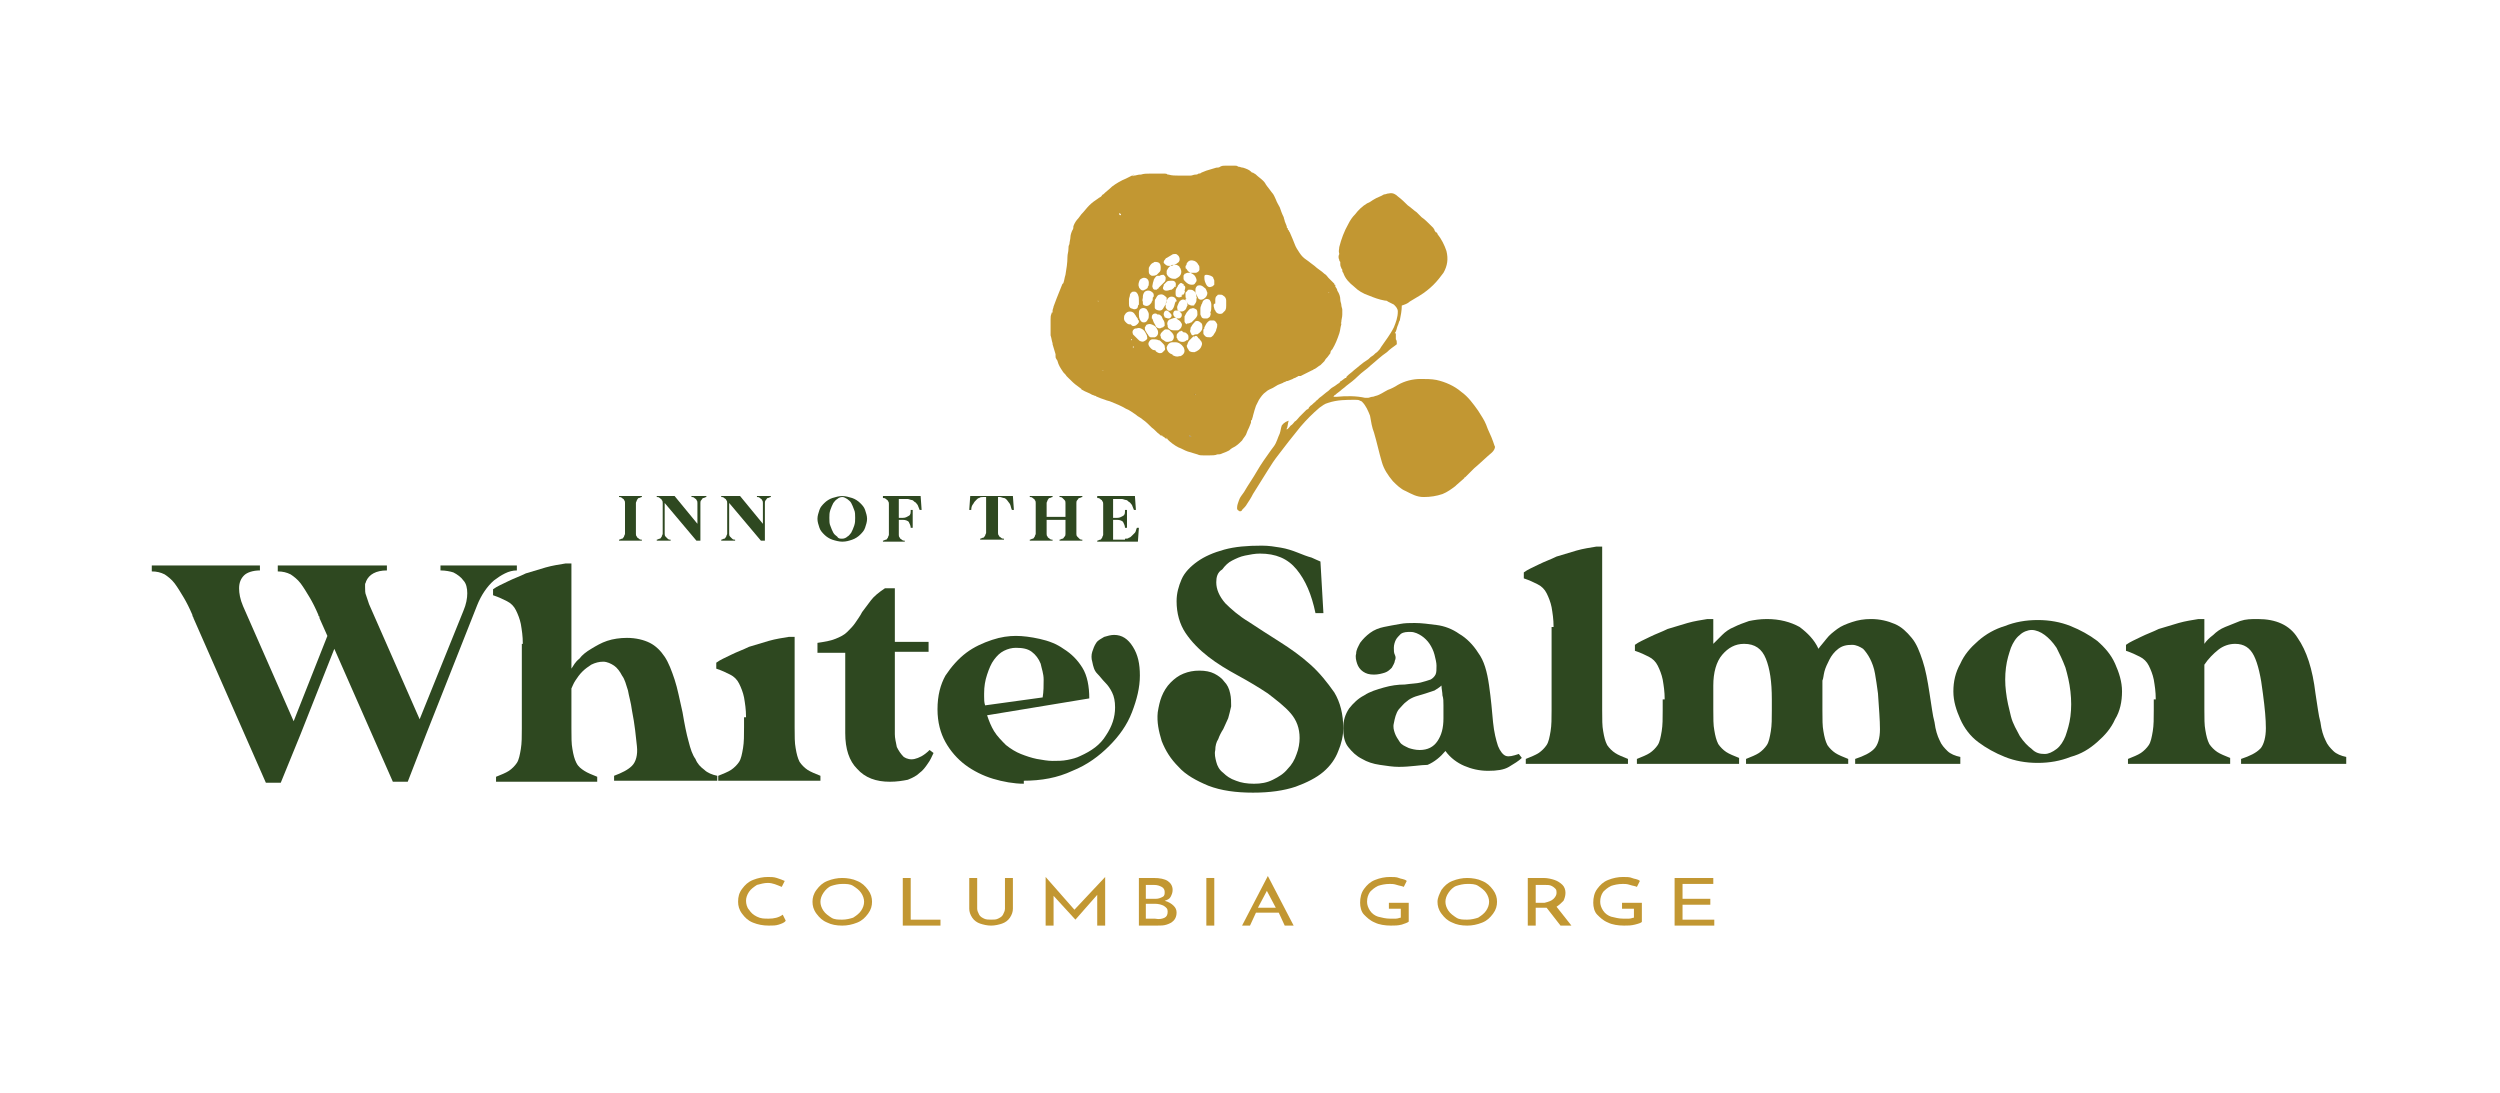 <?xml version="1.0" encoding="UTF-8"?>
<!-- Generator: Adobe Illustrator 28.3.0, SVG Export Plug-In . SVG Version: 6.00 Build 0)  -->
<svg xmlns="http://www.w3.org/2000/svg" xmlns:xlink="http://www.w3.org/1999/xlink" version="1.1" id="Layer_1" x="0px" y="0px" viewBox="0 0 252 110.2" style="enable-background:new 0 0 252 110.2;" xml:space="preserve">
<style type="text/css">
	.st0{fill:#2E4820;}
	.st1{fill:#C29732;}
	.st2{fill:#916F2C;}
</style>
<g>
	<g>
		<g>
			<path class="st0" d="M122.6,58.7c0,0.7,0.3,1.4,0.9,2.1c0.6,0.6,1.4,1.3,2.4,1.9c0.9,0.6,2,1.3,3.1,2c1.1,0.7,2.1,1.4,3.1,2.3     c0.9,0.8,1.7,1.8,2.4,2.8c0.6,1,0.9,2.2,0.9,3.6c0,0.8-0.2,1.6-0.5,2.3c-0.3,0.8-0.8,1.5-1.5,2.1c-0.7,0.6-1.7,1.1-2.8,1.5     c-1.2,0.4-2.6,0.6-4.3,0.6c-1.7,0-3.2-0.2-4.5-0.7c-1.2-0.5-2.3-1.1-3-1.9c-0.8-0.8-1.3-1.6-1.7-2.6c-0.3-1-0.5-1.9-0.4-2.9     c0.1-0.6,0.2-1.1,0.4-1.6c0.2-0.5,0.5-1,0.9-1.4c0.4-0.4,0.8-0.7,1.3-0.9c0.5-0.2,1-0.3,1.6-0.3c0.6,0,1.1,0.1,1.5,0.3     s0.8,0.5,1,0.8c0.3,0.3,0.5,0.7,0.6,1.2c0.1,0.4,0.1,0.9,0.1,1.3c-0.1,0.4-0.2,0.9-0.3,1.2c-0.2,0.4-0.3,0.7-0.5,1.1     c-0.2,0.3-0.4,0.7-0.5,1c-0.2,0.3-0.3,0.7-0.3,1.1c-0.1,0.4,0,0.8,0.1,1.2c0.1,0.4,0.3,0.8,0.7,1.1c0.3,0.3,0.7,0.6,1.3,0.8     c0.5,0.2,1.1,0.3,1.8,0.3c0.7,0,1.3-0.1,1.9-0.4c0.6-0.3,1.1-0.6,1.5-1.1c0.4-0.4,0.7-0.9,0.9-1.5c0.2-0.5,0.3-1.1,0.3-1.6     c0-1-0.3-1.8-0.9-2.5c-0.6-0.7-1.4-1.3-2.3-2c-0.9-0.6-1.9-1.2-3-1.8c-1.1-0.6-2.1-1.2-3-1.9c-0.9-0.7-1.7-1.5-2.3-2.4     c-0.6-0.9-0.9-2-0.9-3.2c0-0.8,0.2-1.5,0.5-2.2c0.3-0.7,0.9-1.3,1.6-1.8c0.7-0.5,1.6-0.9,2.7-1.2c1.1-0.3,2.3-0.4,3.8-0.4     c0.7,0,1.3,0.1,1.9,0.2c0.6,0.1,1.2,0.3,1.7,0.5c0.5,0.2,1,0.4,1.4,0.5c0.4,0.2,0.7,0.3,0.9,0.4l0.3,5.2h-0.8     c-0.4-1.9-1-3.3-1.9-4.4c-0.9-1.1-2.1-1.6-3.7-1.6c-0.5,0-1,0.1-1.5,0.2c-0.5,0.1-0.9,0.3-1.3,0.5c-0.4,0.2-0.7,0.5-1,0.9     C122.7,57.7,122.6,58.2,122.6,58.7z"></path>
			<path class="st0" d="M141,77.3c-0.6,0-1.2-0.1-1.9-0.2c-0.7-0.1-1.3-0.3-1.8-0.6c-0.6-0.3-1-0.7-1.4-1.2     c-0.4-0.5-0.5-1.2-0.5-1.9c0-0.8,0.2-1.4,0.6-2c0.4-0.5,0.9-1,1.5-1.3c0.6-0.4,1.3-0.6,2-0.8c0.7-0.2,1.4-0.3,2.1-0.3     c0.7-0.1,1.2-0.1,1.6-0.2c0.4-0.1,0.7-0.2,1-0.3c0.2-0.1,0.4-0.3,0.5-0.5c0.1-0.2,0.1-0.5,0.1-0.9c0-0.3-0.1-0.7-0.2-1.1     c-0.1-0.4-0.3-0.8-0.5-1.1c-0.2-0.3-0.5-0.6-0.8-0.8c-0.3-0.2-0.7-0.4-1.1-0.4c-0.4,0-0.7,0-1,0.2c-0.2,0.2-0.4,0.4-0.5,0.6     c-0.1,0.2-0.2,0.5-0.2,0.8c0,0.3,0,0.5,0.1,0.7c0.1,0.2,0.1,0.4,0,0.6c0,0.2-0.2,0.5-0.3,0.7c-0.2,0.2-0.4,0.4-0.7,0.5     c-0.3,0.1-0.7,0.2-1.1,0.2c-0.5,0-0.8-0.1-1.1-0.3c-0.3-0.2-0.5-0.5-0.6-0.8c-0.1-0.3-0.2-0.7-0.1-1c0-0.4,0.2-0.7,0.4-1.1     c0.3-0.4,0.6-0.7,1-1c0.4-0.3,0.9-0.5,1.4-0.6c0.5-0.1,1-0.2,1.6-0.3c0.5-0.1,1-0.1,1.5-0.1c0.7,0,1.4,0.1,2.2,0.2     c0.8,0.1,1.6,0.4,2.3,0.9c0.7,0.4,1.4,1.1,1.9,1.9c0.6,0.8,0.9,1.9,1.1,3.3c0.2,1.4,0.3,2.6,0.4,3.7c0.1,1,0.3,1.8,0.5,2.4     c0.2,0.5,0.5,0.9,0.8,1c0.3,0.1,0.7,0,1.3-0.2l0.3,0.4c-0.3,0.3-0.8,0.6-1.3,0.9c-0.5,0.3-1.2,0.4-2.1,0.4     c-0.9,0-1.7-0.2-2.4-0.5c-0.7-0.3-1.4-0.8-1.9-1.5c-0.5,0.6-1.1,1.1-1.8,1.4C143.2,77.1,142.2,77.3,141,77.3z M140.5,72.9     c-0.1,0.4,0,0.7,0.1,1c0.1,0.3,0.3,0.6,0.5,0.9s0.5,0.4,0.9,0.6c0.3,0.1,0.7,0.2,1.1,0.2c0.8,0,1.4-0.3,1.8-0.9     c0.4-0.6,0.6-1.3,0.6-2.3c0-0.4,0-0.9,0-1.3s0-0.7-0.1-1c0-0.3-0.1-0.7-0.1-1c-0.2,0.2-0.4,0.3-0.7,0.5c-0.3,0.1-0.6,0.2-0.9,0.3     c-0.3,0.1-0.7,0.2-1,0.3c-0.3,0.1-0.7,0.3-0.9,0.5c-0.3,0.2-0.5,0.5-0.8,0.8C140.7,71.9,140.6,72.4,140.5,72.9z"></path>
			<path class="st0" d="M156.6,63.2c0-0.8-0.1-1.4-0.2-2c-0.1-0.5-0.3-1-0.5-1.4c-0.2-0.4-0.5-0.7-0.9-0.9c-0.4-0.2-0.8-0.4-1.4-0.6     v-0.6c0.4-0.3,0.9-0.5,1.5-0.8c0.6-0.3,1.2-0.5,1.8-0.8c0.7-0.2,1.3-0.4,2-0.6c0.7-0.2,1.4-0.3,2-0.4h0.6v8v8.5     c0,0.9,0,1.6,0.1,2.1c0.1,0.6,0.2,1,0.4,1.4c0.2,0.3,0.5,0.6,0.8,0.8c0.3,0.2,0.8,0.4,1.3,0.6V77h-4.7h-0.9h-4.7v-0.5     c0.5-0.2,1-0.4,1.3-0.6c0.3-0.2,0.6-0.5,0.8-0.8c0.2-0.3,0.3-0.8,0.4-1.4c0.1-0.6,0.1-1.3,0.1-2.1V63.2z"></path>
			<path class="st0" d="M167.8,70.5c0-0.8-0.1-1.4-0.2-2c-0.1-0.5-0.3-1-0.5-1.4c-0.2-0.4-0.5-0.7-0.9-0.9c-0.4-0.2-0.8-0.4-1.4-0.6     v-0.6c0.4-0.3,0.9-0.5,1.5-0.8c0.6-0.3,1.2-0.5,1.8-0.8c0.7-0.2,1.3-0.4,2-0.6c0.7-0.2,1.4-0.3,2-0.4h0.6l0,2.5     c0.3-0.3,0.6-0.6,0.9-0.9c0.3-0.3,0.7-0.6,1.2-0.8c0.4-0.2,0.9-0.4,1.5-0.6c0.5-0.1,1.1-0.2,1.8-0.2c1.3,0,2.4,0.3,3.3,0.8     c0.8,0.6,1.5,1.3,1.9,2.2c0.2-0.3,0.5-0.6,0.8-1c0.3-0.4,0.7-0.7,1.1-1c0.4-0.3,0.9-0.5,1.5-0.7c0.6-0.2,1.2-0.3,1.9-0.3     c0.9,0,1.7,0.2,2.4,0.5s1.2,0.8,1.7,1.4c0.5,0.6,0.8,1.4,1.1,2.3c0.3,0.9,0.5,2,0.7,3.3c0.2,1.2,0.3,2.2,0.5,2.9     c0.1,0.8,0.3,1.4,0.5,1.8c0.2,0.5,0.5,0.8,0.8,1.1c0.3,0.3,0.8,0.5,1.3,0.6V77h-5h-0.9H187v-0.5c0.9-0.3,1.5-0.6,1.9-1     c0.4-0.4,0.6-1.1,0.6-2c0-0.9-0.1-2.1-0.2-3.6c-0.1-0.8-0.2-1.4-0.3-2c-0.1-0.6-0.3-1.1-0.5-1.5c-0.2-0.4-0.5-0.8-0.7-1     c-0.3-0.2-0.7-0.4-1.1-0.4c-0.6,0-1,0.1-1.4,0.4c-0.4,0.3-0.7,0.7-0.9,1.1c-0.2,0.4-0.4,0.8-0.5,1.2c-0.1,0.4-0.1,0.7-0.2,0.9v3     c0,0.9,0,1.6,0.1,2.1c0.1,0.6,0.2,1,0.4,1.4c0.2,0.3,0.5,0.6,0.8,0.8c0.3,0.2,0.8,0.4,1.3,0.6V77h-4.7h-0.9H176v-0.5     c0.5-0.2,1-0.4,1.3-0.6c0.3-0.2,0.6-0.5,0.8-0.8c0.2-0.3,0.3-0.8,0.4-1.4c0.1-0.6,0.1-1.3,0.1-2.1v-1.1c0-1.8-0.2-3.1-0.6-4.1     c-0.4-1-1.1-1.5-2.2-1.5c-0.9,0-1.6,0.4-2.2,1.1c-0.6,0.7-0.9,1.8-0.9,3.1v2.4c0,0.9,0,1.6,0.1,2.1c0.1,0.6,0.2,1,0.4,1.4     c0.2,0.3,0.5,0.6,0.8,0.8c0.3,0.2,0.8,0.4,1.3,0.6V77h-4.7h-0.9h-4.7v-0.5c0.5-0.2,1-0.4,1.3-0.6c0.3-0.2,0.6-0.5,0.8-0.8     c0.2-0.3,0.3-0.8,0.4-1.4c0.1-0.6,0.1-1.3,0.1-2.1V70.5z"></path>
			<path class="st0" d="M205.4,62.5c1.2,0,2.3,0.2,3.3,0.6c1,0.4,1.9,0.9,2.7,1.5c0.8,0.7,1.4,1.4,1.8,2.3c0.4,0.9,0.7,1.8,0.7,2.8     c0,1-0.2,2-0.7,2.8c-0.4,0.9-1,1.6-1.8,2.3c-0.8,0.7-1.6,1.2-2.7,1.5c-1,0.4-2.1,0.6-3.3,0.6c-1.2,0-2.3-0.2-3.3-0.6     c-1-0.4-1.9-0.9-2.7-1.5c-0.8-0.6-1.4-1.4-1.8-2.3c-0.4-0.9-0.7-1.8-0.7-2.8c0-1,0.2-1.9,0.7-2.8c0.4-0.9,1-1.6,1.8-2.3     c0.8-0.7,1.7-1.2,2.7-1.5C203.1,62.7,204.2,62.5,205.4,62.5z M206.1,76c0.4,0,0.8-0.2,1.2-0.5c0.4-0.3,0.7-0.8,0.9-1.3     c0.2-0.6,0.4-1.2,0.5-2c0.1-0.8,0.1-1.6,0-2.5c-0.1-0.9-0.3-1.7-0.5-2.4c-0.3-0.8-0.6-1.4-0.9-2c-0.4-0.6-0.8-1-1.2-1.3     c-0.4-0.3-0.9-0.5-1.3-0.5c-0.4,0-0.9,0.2-1.2,0.5c-0.4,0.3-0.7,0.8-0.9,1.3c-0.2,0.6-0.4,1.2-0.5,2c-0.1,0.8-0.1,1.6,0,2.4     c0.1,0.9,0.3,1.7,0.5,2.5s0.6,1.4,0.9,2c0.4,0.6,0.8,1,1.2,1.3C205.2,75.9,205.6,76,206.1,76z"></path>
			<path class="st0" d="M217.3,70.5c0-0.8-0.1-1.4-0.2-2c-0.1-0.5-0.3-1-0.5-1.4c-0.2-0.4-0.5-0.7-0.9-0.9c-0.4-0.2-0.8-0.4-1.4-0.6     v-0.6c0.4-0.3,0.9-0.5,1.5-0.8c0.6-0.3,1.2-0.5,1.8-0.8c0.7-0.2,1.3-0.4,2-0.6c0.7-0.2,1.4-0.3,2-0.4h0.6v2.5     c0.2-0.3,0.5-0.6,0.9-0.9c0.3-0.3,0.7-0.6,1.2-0.8c0.5-0.2,1-0.4,1.5-0.6c0.6-0.2,1.1-0.2,1.8-0.2c1.8,0,3.2,0.6,4,1.9     c0.9,1.3,1.5,3.1,1.8,5.6c0.2,1.2,0.3,2.2,0.5,2.9c0.1,0.8,0.3,1.4,0.5,1.8c0.2,0.5,0.5,0.8,0.8,1.1c0.3,0.3,0.8,0.5,1.3,0.6V77     h-5h-0.9h-4.7v-0.5c0.9-0.3,1.5-0.6,1.9-1l0.1-0.1v0c0.3-0.4,0.5-1.1,0.5-2c0-0.9-0.1-2-0.3-3.5c-0.2-1.7-0.5-3-0.9-3.8     c-0.4-0.8-1-1.2-1.9-1.2c-0.6,0-1.2,0.2-1.7,0.6s-1,0.9-1.4,1.5v4.5c0,0.9,0,1.6,0.1,2.1c0.1,0.6,0.2,1,0.4,1.4     c0.2,0.3,0.5,0.6,0.8,0.8c0.3,0.2,0.8,0.4,1.3,0.6V77h-4.7h-0.9h-4.7v-0.5c0.5-0.2,1-0.4,1.3-0.6c0.3-0.2,0.6-0.5,0.8-0.8     c0.2-0.3,0.3-0.8,0.4-1.4c0.1-0.6,0.1-1.3,0.1-2.1V70.5z"></path>
		</g>
	</g>
	<g>
		<g>
			<path class="st0" d="M44.4,57.5V57h7.7v0.5c-0.4,0-0.8,0.1-1.2,0.3s-0.7,0.4-1.1,0.7c-0.7,0.6-1.3,1.5-1.7,2.5L43,73.9l-1.9,4.9     h-1.5l-5.9-13.4l-3.4,8.6l-2,4.9h-1.5l-7.3-16.6c0,0,0-0.1-0.1-0.2c0,0,0,0,0-0.1c-0.3-0.7-0.6-1.3-0.9-1.8     c-0.3-0.5-0.6-1-0.9-1.4c-0.3-0.4-0.7-0.7-1-0.9c-0.4-0.2-0.8-0.3-1.3-0.3V57h10.9v0.5c-0.7,0-1.3,0.2-1.6,0.5     c-0.3,0.3-0.5,0.7-0.5,1.3c0,0.5,0.1,1.1,0.4,1.8l5.1,11.6l3.4-8.6l-0.8-1.8c0,0,0-0.1,0-0.1c0,0,0-0.1-0.1-0.1v-0.1     c-0.3-0.7-0.6-1.3-0.9-1.8c-0.3-0.5-0.6-1-0.9-1.4c-0.3-0.4-0.7-0.7-1-0.9c-0.4-0.2-0.8-0.3-1.3-0.3V57h3.5H39v0.5     c-1.1,0-1.8,0.4-2.1,1.1c0,0.1-0.1,0.2-0.1,0.3c0,0.1,0,0.2,0,0.3c0,0.3,0,0.6,0.1,0.8c0.1,0.3,0.2,0.6,0.3,0.9l5.1,11.6     l4.4-10.9c0.3-0.7,0.4-1.3,0.4-1.8s-0.1-1-0.4-1.3c-0.2-0.3-0.6-0.6-1-0.8C45.4,57.6,44.9,57.5,44.4,57.5z"></path>
			<path class="st0" d="M52.7,64.9c0-0.8-0.1-1.4-0.2-2c-0.1-0.5-0.3-1-0.5-1.4c-0.2-0.4-0.5-0.7-0.9-0.9c-0.4-0.2-0.8-0.4-1.4-0.6     v-0.6c0.4-0.3,0.9-0.5,1.5-0.8c0.6-0.3,1.2-0.5,1.8-0.8c0.7-0.2,1.3-0.4,2-0.6c0.7-0.2,1.4-0.3,2-0.4h0.6v8v2.6     c0.2-0.3,0.4-0.7,0.8-1c0.3-0.4,0.7-0.7,1.2-1c0.5-0.3,1-0.6,1.6-0.8c0.6-0.2,1.3-0.3,2-0.3c0.9,0,1.7,0.2,2.3,0.5     s1.1,0.8,1.5,1.4c0.4,0.6,0.7,1.4,1,2.3c0.3,0.9,0.5,2,0.8,3.3c0.2,1.2,0.4,2.2,0.6,2.9c0.2,0.8,0.4,1.4,0.7,1.8     c0.2,0.5,0.5,0.8,0.9,1.1c0.3,0.3,0.8,0.5,1.3,0.6v0.5h-4.8h-0.9h-4.7v-0.5c0.8-0.3,1.4-0.6,1.8-1c0.4-0.4,0.6-1.1,0.5-2     c-0.1-0.9-0.2-2.1-0.5-3.6c-0.1-0.8-0.3-1.4-0.4-2c-0.2-0.6-0.3-1.1-0.6-1.5c-0.2-0.4-0.5-0.8-0.8-1c-0.3-0.2-0.7-0.4-1.1-0.4     c-0.4,0-0.8,0.1-1.2,0.3c-0.3,0.2-0.6,0.4-0.9,0.7c-0.3,0.3-0.5,0.6-0.7,0.9c-0.2,0.3-0.3,0.6-0.4,0.8v4c0,0.9,0,1.6,0.1,2.1     c0.1,0.6,0.2,1,0.4,1.4s0.5,0.6,0.8,0.8c0.3,0.2,0.8,0.4,1.3,0.6v0.5h-4.7h-0.9H50v-0.5c0.5-0.2,1-0.4,1.3-0.6     c0.3-0.2,0.6-0.5,0.8-0.8s0.3-0.8,0.4-1.4c0.1-0.6,0.1-1.3,0.1-2.1V64.9z"></path>
			<path class="st0" d="M75.2,72.3c0-0.8-0.1-1.4-0.2-2c-0.1-0.5-0.3-1-0.5-1.4c-0.2-0.4-0.5-0.7-0.9-0.9c-0.4-0.2-0.8-0.4-1.4-0.6     v-0.6c0.4-0.3,0.9-0.5,1.5-0.8c0.6-0.3,1.2-0.5,1.8-0.8c0.7-0.2,1.3-0.4,2-0.6c0.7-0.2,1.4-0.3,2-0.4h0.6v9.1     c0,0.9,0,1.6,0.1,2.1c0.1,0.6,0.2,1,0.4,1.4c0.2,0.3,0.5,0.6,0.8,0.8c0.3,0.2,0.8,0.4,1.3,0.6v0.5h-4.7h-0.9h-4.7v-0.5     c0.5-0.2,1-0.4,1.3-0.6c0.3-0.2,0.6-0.5,0.8-0.8c0.2-0.3,0.3-0.8,0.4-1.4c0.1-0.6,0.1-1.3,0.1-2.1V72.3z"></path>
			<path class="st0" d="M89.7,78.8c-1.4,0-2.5-0.4-3.3-1.3c-0.8-0.8-1.2-2-1.2-3.6v-8.1h-2.8v-1c0.7-0.1,1.3-0.2,1.8-0.4     c0.5-0.2,0.9-0.4,1.2-0.7s0.6-0.6,0.8-0.9c0.2-0.3,0.5-0.7,0.7-1.1c0.3-0.4,0.6-0.8,0.9-1.2c0.3-0.4,0.8-0.8,1.4-1.2h1v5.4h3.4v1     h-3.4V74c0,0.4,0.1,0.8,0.2,1.3c0.2,0.4,0.4,0.7,0.7,1c0.3,0.2,0.7,0.3,1.1,0.2c0.4-0.1,0.9-0.3,1.5-0.9l0.4,0.3     c-0.2,0.4-0.3,0.7-0.6,1.1c-0.2,0.3-0.5,0.7-0.8,0.9c-0.3,0.3-0.7,0.5-1.2,0.7C91,78.7,90.4,78.8,89.7,78.8z"></path>
			<path class="st0" d="M103.2,79c-1,0-2.1-0.2-3.1-0.5c-1-0.3-2-0.8-2.8-1.4c-0.8-0.6-1.5-1.4-2-2.3c-0.5-0.9-0.8-2-0.8-3.3     c0-1.4,0.3-2.5,0.8-3.4c0.6-0.9,1.3-1.7,2.1-2.3c0.8-0.6,1.7-1,2.6-1.3c0.9-0.3,1.7-0.4,2.4-0.4c0.7,0,1.5,0.1,2.4,0.3     c0.9,0.2,1.7,0.5,2.4,1c0.8,0.5,1.4,1.1,1.9,1.9c0.5,0.8,0.7,1.9,0.7,3.1l-10.3,1.7c0.2,0.6,0.4,1.1,0.7,1.6     c0.3,0.5,0.8,1,1.2,1.4c0.5,0.4,1,0.7,1.5,0.9c0.5,0.2,1.1,0.4,1.6,0.5c0.6,0.1,1.1,0.2,1.6,0.2c0.5,0,1,0,1.5-0.1     c0.5-0.1,0.9-0.2,1.3-0.4c1.1-0.5,2-1.1,2.6-2.1c0.6-0.9,0.9-1.8,0.9-2.8c0-0.6-0.1-1.1-0.3-1.5c-0.2-0.4-0.4-0.7-0.7-1     c-0.3-0.3-0.5-0.6-0.8-0.9c-0.3-0.3-0.4-0.7-0.5-1.2c-0.1-0.3-0.1-0.7,0-1c0.1-0.3,0.2-0.6,0.4-0.9c0.2-0.3,0.5-0.4,0.8-0.6     c0.3-0.1,0.7-0.2,1-0.2c0.8,0,1.4,0.4,1.9,1.2c0.5,0.8,0.7,1.7,0.7,2.9c0,1.2-0.3,2.4-0.8,3.7c-0.5,1.3-1.3,2.4-2.3,3.4     c-1,1-2.2,1.9-3.7,2.5c-1.5,0.7-3.1,1-5,1H103.2z M102.4,65.3c-0.4,0-0.8,0.1-1.2,0.3c-0.4,0.2-0.7,0.5-1,0.9     c-0.3,0.4-0.5,0.9-0.7,1.5c-0.2,0.6-0.3,1.2-0.3,1.9c0,0,0,0.1,0,0.1c0,0,0,0.1,0,0.1v0.1c0,0.3,0,0.6,0.1,0.9l5.8-0.8     c0.1-0.6,0.1-1.2,0.1-1.8s-0.2-1.1-0.3-1.6c-0.2-0.5-0.5-0.9-0.9-1.2C103.6,65.4,103.1,65.3,102.4,65.3z"></path>
		</g>
	</g>
	<g>
		<g>
			<path class="st0" d="M62.4,50.1V50h1.1h0.1h1.1v0.1c-0.1,0-0.2,0.1-0.3,0.1s-0.1,0.1-0.2,0.2c0,0.1-0.1,0.2-0.1,0.3s0,0.3,0,0.4     v2.3c0,0.2,0,0.3,0,0.4s0,0.2,0.1,0.3c0,0.1,0.1,0.1,0.2,0.2s0.2,0.1,0.3,0.1v0.1h-1.1h-0.1h-1.1v-0.1c0.1,0,0.2-0.1,0.3-0.1     s0.1-0.1,0.2-0.2c0-0.1,0.1-0.2,0.1-0.3s0-0.3,0-0.4v-2.3c0-0.2,0-0.3,0-0.4s0-0.2-0.1-0.3c0-0.1-0.1-0.1-0.2-0.2     S62.5,50.1,62.4,50.1z"></path>
			<path class="st0" d="M69.8,50h1.4v0.1c-0.1,0-0.2,0.1-0.3,0.1s-0.1,0.1-0.2,0.2s-0.1,0.2-0.1,0.3s0,0.3,0,0.4v2v1.4h-0.3h-0.1     L67,50.7v2.7c0,0.2,0,0.3,0,0.4s0,0.2,0.1,0.3s0.1,0.1,0.2,0.2s0.2,0.1,0.3,0.1v0.1h-1.4v-0.1c0.1,0,0.2-0.1,0.3-0.1     s0.1-0.1,0.2-0.2c0-0.1,0.1-0.2,0.1-0.3s0-0.3,0-0.4l0-2.3c0-0.2,0-0.3,0-0.4s0-0.2-0.1-0.3c0-0.1-0.1-0.1-0.2-0.2     s-0.2-0.1-0.3-0.1V50h0.2H67h1l2.3,2.8v-1.7c0-0.2,0-0.3,0-0.4s0-0.2-0.1-0.3c0-0.1-0.1-0.1-0.2-0.2s-0.2-0.1-0.3-0.1V50z"></path>
			<path class="st0" d="M76.3,50h1.4v0.1c-0.1,0-0.2,0.1-0.3,0.1s-0.1,0.1-0.2,0.2s-0.1,0.2-0.1,0.3s0,0.3,0,0.4v2v1.4h-0.3h-0.1     l-3.2-3.8v2.7c0,0.2,0,0.3,0,0.4s0,0.2,0.1,0.3s0.1,0.1,0.2,0.2s0.2,0.1,0.3,0.1v0.1h-1.4v-0.1c0.1,0,0.2-0.1,0.3-0.1     s0.1-0.1,0.2-0.2c0-0.1,0.1-0.2,0.1-0.3s0-0.3,0-0.4l0-2.3c0-0.2,0-0.3,0-0.4s0-0.2-0.1-0.3c0-0.1-0.1-0.1-0.2-0.2     s-0.2-0.1-0.3-0.1V50H73h0.6h1l2.3,2.8v-1.7c0-0.2,0-0.3,0-0.4s0-0.2-0.1-0.3c0-0.1-0.1-0.1-0.2-0.2s-0.2-0.1-0.3-0.1V50z"></path>
			<path class="st0" d="M84.9,50c0.3,0,0.7,0.1,1,0.2s0.6,0.3,0.8,0.5c0.2,0.2,0.4,0.4,0.5,0.7c0.1,0.3,0.2,0.6,0.2,0.9     c0,0.3-0.1,0.6-0.2,0.9c-0.1,0.3-0.3,0.5-0.5,0.7c-0.2,0.2-0.5,0.4-0.8,0.5s-0.6,0.2-1,0.2c-0.3,0-0.7-0.1-1-0.2     s-0.6-0.3-0.8-0.5c-0.2-0.2-0.4-0.4-0.5-0.7s-0.2-0.6-0.2-0.9c0-0.3,0.1-0.6,0.2-0.9s0.3-0.5,0.5-0.7c0.2-0.2,0.5-0.4,0.8-0.5     S84.6,50,84.9,50z M84.9,54.3c0.2,0,0.4-0.1,0.5-0.2c0.2-0.1,0.3-0.3,0.4-0.4c0.1-0.2,0.2-0.4,0.3-0.7c0.1-0.3,0.1-0.5,0.1-0.8     c0-0.3,0-0.6-0.1-0.8c-0.1-0.3-0.2-0.5-0.3-0.7c-0.1-0.2-0.3-0.3-0.4-0.4c-0.2-0.1-0.3-0.2-0.5-0.2c-0.2,0-0.4,0.1-0.5,0.2     c-0.2,0.1-0.3,0.3-0.4,0.4c-0.1,0.2-0.2,0.4-0.3,0.7c-0.1,0.3-0.1,0.5-0.1,0.8c0,0.3,0,0.6,0.1,0.8c0.1,0.3,0.2,0.5,0.3,0.7     c0.1,0.2,0.3,0.3,0.4,0.4C84.5,54.3,84.7,54.3,84.9,54.3z"></path>
			<path class="st0" d="M90.7,50h2.1l0.1,1.4h-0.2c-0.1-0.2-0.1-0.3-0.2-0.5c-0.1-0.1-0.2-0.3-0.3-0.3c-0.1-0.1-0.2-0.2-0.3-0.2     c-0.1,0-0.3-0.1-0.4-0.1h-0.9v0.9v1h0.4c0.3,0,0.4-0.1,0.6-0.2s0.2-0.3,0.2-0.6H92v0.9v0.9h-0.2c0-0.2-0.1-0.4-0.2-0.6     c-0.1-0.1-0.3-0.2-0.6-0.2h-0.4v1.1c0,0.2,0,0.3,0,0.4s0,0.2,0.1,0.3c0,0.1,0.1,0.1,0.2,0.2s0.2,0.1,0.3,0.1v0.1H89v-0.1     c0.1,0,0.2-0.1,0.3-0.1s0.1-0.1,0.2-0.2c0-0.1,0.1-0.2,0.1-0.3s0-0.3,0-0.4v-2.3c0-0.2,0-0.3,0-0.4s0-0.2-0.1-0.3     c0-0.1-0.1-0.1-0.2-0.2s-0.2-0.1-0.3-0.1V50h1.1h0.1H90.7z"></path>
			<path class="st0" d="M100.5,50h1.6l0.1,1.4H102c-0.1-0.2-0.1-0.4-0.2-0.6c-0.1-0.1-0.2-0.3-0.3-0.4c-0.1-0.1-0.2-0.2-0.3-0.2     c-0.1,0-0.3-0.1-0.4-0.1h-0.2v0.9v2.3c0,0.2,0,0.3,0,0.4s0,0.2,0.1,0.3c0,0.1,0.1,0.1,0.2,0.2s0.2,0.1,0.3,0.1v0.1H100h-0.1h-1.1     v-0.1c0.1,0,0.2-0.1,0.3-0.1s0.1-0.1,0.2-0.2c0-0.1,0.1-0.2,0.1-0.3s0-0.3,0-0.4v-2.3v-0.9h-0.3c-0.1,0-0.3,0-0.4,0.1     c-0.1,0-0.2,0.1-0.3,0.2c-0.1,0.1-0.2,0.2-0.3,0.4c-0.1,0.1-0.2,0.3-0.2,0.6h-0.2l0.1-1.4h1.6h0.5h0.1H100.5z"></path>
			<path class="st0" d="M107.9,50h0.1h1.1v0.1c-0.1,0-0.2,0.1-0.3,0.1s-0.1,0.1-0.2,0.2s-0.1,0.2-0.1,0.3s0,0.3,0,0.4v2.3     c0,0.2,0,0.3,0,0.4s0,0.2,0.1,0.3s0.1,0.1,0.2,0.2s0.2,0.1,0.3,0.1v0.1H108h-0.1h-1.1v-0.1c0.1,0,0.2-0.1,0.3-0.1     s0.1-0.1,0.2-0.2s0.1-0.2,0.1-0.3s0-0.3,0-0.4v-1h-1.9v1c0,0.2,0,0.3,0,0.4s0,0.2,0.1,0.3c0,0.1,0.1,0.1,0.2,0.2s0.2,0.1,0.3,0.1     v0.1h-1.1h-0.1h-1.1v-0.1c0.1,0,0.2-0.1,0.3-0.1s0.1-0.1,0.2-0.2c0-0.1,0.1-0.2,0.1-0.3s0-0.3,0-0.4v-2.3c0-0.2,0-0.3,0-0.4     s0-0.2-0.1-0.3c0-0.1-0.1-0.1-0.2-0.2s-0.2-0.1-0.3-0.1V50h1.1h0.1h1.1v0.1c-0.1,0-0.2,0.1-0.3,0.1s-0.1,0.1-0.2,0.2     c0,0.1-0.1,0.2-0.1,0.3s0,0.3,0,0.4v1h1.9v-1c0-0.2,0-0.3,0-0.4s0-0.2-0.1-0.3s-0.1-0.1-0.2-0.2s-0.2-0.1-0.3-0.1V50H107.9z"></path>
			<path class="st0" d="M113.4,54.3c0.2,0,0.3,0,0.4-0.1c0.1,0,0.2-0.1,0.3-0.2c0.1-0.1,0.2-0.2,0.3-0.3c0.1-0.1,0.1-0.3,0.2-0.5     h0.2l-0.1,1.4h-2.4h0h-0.5h-0.1h-1.1v-0.1c0.1,0,0.2-0.1,0.3-0.1s0.1-0.1,0.2-0.2c0-0.1,0.1-0.2,0.1-0.3s0-0.3,0-0.4v-2.3     c0-0.2,0-0.3,0-0.4s0-0.2-0.1-0.3c0-0.1-0.1-0.1-0.2-0.2s-0.2-0.1-0.3-0.1V50h1.1h0.1h0.5h2.1l0.1,1.4h-0.2     c-0.1-0.2-0.1-0.3-0.2-0.5c-0.1-0.1-0.2-0.3-0.3-0.3c-0.1-0.1-0.2-0.2-0.3-0.2c-0.1,0-0.3-0.1-0.4-0.1h-0.9v0.9v1h0.4     c0.3,0,0.4-0.1,0.6-0.2s0.2-0.3,0.2-0.6h0.2v0.9v0.9h-0.2c0-0.2-0.1-0.4-0.2-0.6c-0.1-0.1-0.3-0.2-0.6-0.2h-0.4v1.1v0.9H113.4z"></path>
		</g>
	</g>
	<g>
		<g>
			<path class="st1" d="M78.5,93.2c-0.3,0.1-0.6,0.1-1,0.1c-0.6,0-1.1-0.1-1.6-0.3c-0.5-0.2-0.8-0.5-1.1-0.9     c-0.3-0.4-0.4-0.8-0.4-1.2c0-0.5,0.1-0.9,0.4-1.3c0.3-0.4,0.6-0.7,1.1-0.9s1-0.3,1.5-0.3c0.3,0,0.6,0,0.9,0.1s0.6,0.2,0.8,0.3     l-0.3,0.6c-0.5-0.2-0.9-0.4-1.4-0.4c-0.4,0-0.7,0.1-1.1,0.2c-0.3,0.2-0.6,0.4-0.8,0.7c-0.2,0.3-0.3,0.6-0.3,0.9     c0,0.3,0.1,0.7,0.3,0.9c0.2,0.3,0.4,0.5,0.8,0.7s0.7,0.2,1.2,0.2c0.5,0,1-0.1,1.4-0.4l0.3,0.6C79.1,93,78.8,93.1,78.5,93.2z"></path>
			<path class="st1" d="M82.3,89.7c0.3-0.4,0.6-0.7,1.1-0.9c0.5-0.2,1-0.3,1.5-0.3c0.5,0,1.1,0.1,1.5,0.3c0.5,0.2,0.8,0.5,1.1,0.9     c0.3,0.4,0.4,0.8,0.4,1.2c0,0.4-0.1,0.8-0.4,1.2c-0.3,0.4-0.6,0.7-1.1,0.9s-1,0.3-1.5,0.3c-0.6,0-1.1-0.1-1.5-0.3     c-0.5-0.2-0.8-0.5-1.1-0.9s-0.4-0.8-0.4-1.2C81.9,90.5,82,90.1,82.3,89.7z M83,91.8c0.2,0.3,0.5,0.5,0.8,0.7     c0.3,0.2,0.7,0.2,1.1,0.2s0.8-0.1,1.1-0.2c0.3-0.2,0.6-0.4,0.8-0.7s0.3-0.6,0.3-0.9s-0.1-0.6-0.3-0.9c-0.2-0.3-0.5-0.5-0.8-0.7     c-0.3-0.2-0.7-0.2-1.1-0.2c-0.4,0-0.8,0.1-1.1,0.2S83.2,89.7,83,90c-0.2,0.3-0.3,0.6-0.3,0.9C82.7,91.2,82.8,91.5,83,91.8z"></path>
			<path class="st1" d="M91.8,88.5v4.2h3v0.6H91v-4.8H91.8z"></path>
			<path class="st1" d="M98.7,92.2c0.1,0.2,0.3,0.3,0.5,0.4s0.5,0.1,0.7,0.1c0.3,0,0.5,0,0.7-0.1c0.2-0.1,0.4-0.2,0.5-0.4     c0.1-0.2,0.2-0.4,0.2-0.6v-3.1h0.8v3.1c0,0.3-0.1,0.6-0.3,0.9s-0.5,0.5-0.8,0.6c-0.3,0.1-0.7,0.2-1.1,0.2c-0.4,0-0.8-0.1-1.1-0.2     c-0.3-0.1-0.6-0.3-0.8-0.6s-0.3-0.6-0.3-0.9v-3.1h0.8v3.1C98.5,91.8,98.6,92,98.7,92.2z"></path>
			<path class="st1" d="M111.4,88.4v4.9h-0.8v-3.1l-2.2,2.5h0l-2.2-2.4v3h-0.8v-4.9h0l2.9,3.3L111.4,88.4L111.4,88.4z"></path>
			<path class="st1" d="M118.3,91.3c0.2,0.2,0.3,0.4,0.3,0.7c0,0.3-0.1,0.6-0.3,0.8c-0.2,0.2-0.4,0.3-0.7,0.4     c-0.3,0.1-0.6,0.1-1,0.1h-1.8v-4.8h1.5c0.6,0,1.1,0.1,1.4,0.3s0.5,0.5,0.5,0.9c0,0.3-0.1,0.5-0.2,0.7c-0.1,0.2-0.3,0.3-0.6,0.4     C117.8,90.9,118.1,91.1,118.3,91.3z M115.6,90.6h0.9c0.3,0,0.5-0.1,0.7-0.2c0.2-0.1,0.2-0.3,0.2-0.5c0-0.2-0.1-0.4-0.3-0.5     c-0.2-0.1-0.4-0.2-0.8-0.2h-0.8V90.6z M117.4,92.5c0.2-0.1,0.3-0.3,0.3-0.6c0-0.3-0.1-0.4-0.4-0.6c-0.2-0.1-0.5-0.2-0.9-0.2h-0.9     v1.5h0.9C116.9,92.7,117.2,92.6,117.4,92.5z"></path>
			<path class="st1" d="M122.4,88.5v4.8h-0.8v-4.8H122.4z"></path>
			<path class="st1" d="M128.9,92h-2.3l-0.6,1.3h-0.8l2.6-5h0l2.6,5h-0.9L128.9,92z M128.6,91.5l-0.9-1.7l-0.9,1.7H128.6z"></path>
			<path class="st1" d="M141.3,93.2c-0.4,0.1-0.7,0.1-1.1,0.1c-0.6,0-1.2-0.1-1.6-0.3c-0.5-0.2-0.8-0.5-1.1-0.8s-0.4-0.8-0.4-1.2     c0-0.5,0.1-1,0.4-1.4c0.3-0.4,0.6-0.7,1.1-0.9c0.5-0.2,1-0.3,1.5-0.3c0.3,0,0.7,0,0.9,0.1s0.6,0.1,0.8,0.3l-0.3,0.6     c-0.2-0.1-0.4-0.1-0.7-0.2c-0.3-0.1-0.5-0.1-0.7-0.1c-0.5,0-0.9,0.1-1.2,0.2c-0.4,0.2-0.6,0.4-0.8,0.6c-0.2,0.3-0.3,0.6-0.3,1     c0,0.3,0.1,0.6,0.3,0.9c0.2,0.3,0.5,0.5,0.8,0.6c0.4,0.1,0.8,0.2,1.2,0.2c0.2,0,0.4,0,0.6,0s0.4-0.1,0.5-0.1v-0.9h-1.2v-0.6h2     v1.9C141.9,93,141.6,93.1,141.3,93.2z"></path>
			<path class="st1" d="M145.3,89.7c0.3-0.4,0.6-0.7,1.1-0.9c0.5-0.2,1-0.3,1.5-0.3c0.5,0,1.1,0.1,1.5,0.3c0.5,0.2,0.8,0.5,1.1,0.9     c0.3,0.4,0.4,0.8,0.4,1.2c0,0.4-0.1,0.8-0.4,1.2c-0.3,0.4-0.6,0.7-1.1,0.9s-1,0.3-1.5,0.3c-0.6,0-1.1-0.1-1.5-0.3     c-0.5-0.2-0.8-0.5-1.1-0.9s-0.4-0.8-0.4-1.2C144.9,90.5,145.1,90.1,145.3,89.7z M146,91.8c0.2,0.3,0.5,0.5,0.8,0.7     c0.3,0.2,0.7,0.2,1.1,0.2s0.8-0.1,1.1-0.2c0.3-0.2,0.6-0.4,0.8-0.7s0.3-0.6,0.3-0.9s-0.1-0.6-0.3-0.9c-0.2-0.3-0.5-0.5-0.8-0.7     c-0.3-0.2-0.7-0.2-1.1-0.2c-0.4,0-0.8,0.1-1.1,0.2s-0.6,0.4-0.8,0.7c-0.2,0.3-0.3,0.6-0.3,0.9C145.7,91.2,145.8,91.5,146,91.8z"></path>
			<path class="st1" d="M157.3,93.3l-1.4-1.8c0,0-0.1,0-0.2,0h-0.9v1.8H154v-4.8h1.6c0.4,0,0.8,0.1,1.1,0.2s0.6,0.3,0.8,0.5     c0.2,0.2,0.3,0.5,0.3,0.8c0,0.3-0.1,0.6-0.2,0.8c-0.2,0.2-0.4,0.4-0.7,0.6l1.5,1.9H157.3z M156.6,90.6c0.2-0.2,0.3-0.4,0.3-0.6     c0-0.1,0-0.3-0.1-0.4c-0.1-0.1-0.2-0.2-0.4-0.3c-0.2-0.1-0.4-0.1-0.7-0.1h-0.9v1.8h0.9C156.1,90.9,156.4,90.8,156.6,90.6z"></path>
			<path class="st1" d="M164.8,93.2c-0.4,0.1-0.7,0.1-1.1,0.1c-0.6,0-1.2-0.1-1.6-0.3c-0.5-0.2-0.8-0.5-1.1-0.8s-0.4-0.8-0.4-1.2     c0-0.5,0.1-1,0.4-1.4c0.3-0.4,0.6-0.7,1.1-0.9c0.5-0.2,1-0.3,1.5-0.3c0.3,0,0.7,0,0.9,0.1s0.6,0.1,0.8,0.3l-0.3,0.6     c-0.2-0.1-0.4-0.1-0.7-0.2c-0.3-0.1-0.5-0.1-0.7-0.1c-0.5,0-0.9,0.1-1.2,0.2c-0.4,0.2-0.6,0.4-0.8,0.6c-0.2,0.3-0.3,0.6-0.3,1     c0,0.3,0.1,0.6,0.3,0.9c0.2,0.3,0.5,0.5,0.8,0.6c0.4,0.1,0.8,0.2,1.2,0.2c0.2,0,0.4,0,0.6,0s0.4-0.1,0.5-0.1v-0.9h-1.2v-0.6h2     v1.9C165.5,93,165.2,93.1,164.8,93.2z"></path>
			<path class="st1" d="M172.7,88.5v0.6h-3.1v1.5h2.8v0.6h-2.8v1.5h3.2v0.6h-4v-4.8H172.7z"></path>
		</g>
	</g>
	<g>
		<path class="st1" d="M114.3,17.7c0.2,0,0.4-0.1,0.6-0.1c0,0,0,0,0.1,0c0.3-0.1,0.6-0.1,0.9-0.1c0.2,0,0.3,0,0.5,0    c0.2,0,0.4,0,0.5,0c0,0,0,0,0,0c0.1,0,0.1,0,0.1,0c0.1,0,0.1,0,0.1,0c0.1,0,0.2,0,0.3,0c0.1,0,0.2,0,0.3,0.1c0,0,0,0,0,0    c0,0,0.1,0,0.1,0c0.3,0.1,0.7,0.1,1,0.1c0.4,0,0.8,0,1.2,0c0.2,0,0.3-0.1,0.5-0.1c0.1,0,0.2,0,0.3-0.1c0.1,0,0.2,0,0.3-0.1    c0.2-0.1,0.3-0.1,0.5-0.2c0.3-0.1,0.7-0.2,1-0.3c0.1,0,0.3,0,0.4-0.1c0.2-0.1,0.3-0.1,0.5-0.1c0.2,0,0.5,0,0.7,0    c0.1,0,0.2,0,0.3,0c0.1,0,0.2,0,0.3,0.1c0.2,0,0.3,0.1,0.5,0.1c0.3,0.1,0.6,0.2,0.8,0.4c0,0,0.1,0.1,0.1,0.1c0,0,0.1,0,0.1,0    c0.1,0.1,0.2,0.1,0.3,0.2c0.2,0.2,0.5,0.4,0.7,0.6c0.1,0.1,0.2,0.2,0.3,0.4c0.2,0.3,0.4,0.5,0.6,0.8c0.2,0.2,0.3,0.5,0.4,0.7    c0.1,0.3,0.3,0.6,0.4,0.8c0.1,0.3,0.2,0.6,0.4,1c0,0.1,0.1,0.3,0.1,0.4c0.1,0.2,0.1,0.3,0.2,0.5c0,0.1,0,0.2,0.1,0.2    c0,0.1,0,0.2,0.1,0.2c0,0.1,0.1,0.2,0.1,0.2c0.1,0.2,0.2,0.5,0.3,0.7c0.1,0.2,0.1,0.3,0.2,0.5c0.1,0.3,0.3,0.6,0.5,0.9    c0.2,0.3,0.4,0.5,0.7,0.7c0.3,0.2,0.5,0.4,0.8,0.6c0.3,0.3,0.7,0.5,1,0.8c0.2,0.1,0.3,0.3,0.4,0.4c0.2,0.2,0.4,0.4,0.6,0.6    c0,0,0,0.1,0,0.1c0.1,0,0.1,0,0.1,0.1c0,0,0,0,0,0.1c0,0,0,0,0,0c0.1,0.1,0.2,0.3,0.2,0.4c0.2,0.3,0.3,0.6,0.3,0.9    c0,0.2,0.1,0.4,0.1,0.5c0,0.2,0.1,0.4,0.1,0.5c0,0.2,0,0.4,0,0.5c0,0.3-0.1,0.5-0.1,0.8c0,0-0.1,0.1,0,0.1c0,0,0,0.1,0,0.1    c-0.1,0.3-0.1,0.6-0.2,0.9c-0.2,0.6-0.4,1.1-0.7,1.6c-0.1,0.1-0.2,0.2-0.2,0.4c0,0,0,0,0,0c-0.1,0.1-0.2,0.3-0.3,0.4    c-0.1,0.1-0.2,0.2-0.3,0.4c-0.1,0.1-0.3,0.3-0.4,0.4c-0.2,0.1-0.4,0.3-0.6,0.4c0,0-0.1,0-0.1,0c0,0.1,0,0.1-0.1,0.1    c-0.4,0.2-0.8,0.4-1.2,0.6c0,0-0.1,0-0.1,0c0,0,0,0-0.1,0c-0.1,0-0.1,0.1-0.2,0.1c-0.1,0.1-0.3,0.1-0.4,0.2    c-0.2,0.1-0.3,0.1-0.5,0.2c0,0,0,0,0,0c0,0,0,0-0.1,0c-0.1,0.1-0.3,0.1-0.4,0.2c-0.2,0.1-0.3,0.1-0.5,0.2    c-0.2,0.1-0.3,0.2-0.5,0.3c-0.2,0.1-0.5,0.2-0.7,0.4c-0.3,0.2-0.5,0.5-0.7,0.8c-0.1,0.2-0.2,0.4-0.3,0.6c-0.1,0.3-0.2,0.6-0.3,1    c0,0.1-0.1,0.3-0.1,0.4c0,0-0.1,0.1-0.1,0.1c0,0.1,0,0.1,0,0.2c-0.1,0.2-0.1,0.3-0.2,0.5c-0.1,0.2-0.2,0.4-0.3,0.7    c-0.1,0.2-0.3,0.4-0.4,0.6c-0.2,0.2-0.4,0.4-0.7,0.6c-0.2,0.1-0.4,0.2-0.6,0.4c-0.2,0.1-0.4,0.2-0.7,0.3c-0.2,0.1-0.3,0.1-0.5,0.1    c-0.2,0.1-0.5,0.1-0.8,0.1c-0.2,0-0.4,0-0.6,0c-0.2,0-0.4,0-0.6-0.1c-0.3-0.1-0.7-0.2-1-0.3c-0.3-0.1-0.6-0.3-0.9-0.4    c-0.4-0.2-0.8-0.5-1.1-0.8c0,0,0,0,0,0c0-0.1-0.1-0.1-0.1-0.1c0,0,0,0-0.1,0c-0.1-0.1-0.2-0.2-0.3-0.2c0,0,0-0.1-0.1-0.1    c0,0,0,0-0.1,0c0,0-0.1-0.1-0.1-0.1c-0.3-0.2-0.5-0.5-0.8-0.7c-0.3-0.3-0.6-0.6-0.9-0.8c-0.2-0.2-0.5-0.3-0.7-0.5    c-0.3-0.2-0.7-0.5-1-0.6c-0.5-0.3-1-0.5-1.5-0.7c-0.2-0.1-0.4-0.1-0.6-0.2c-0.3-0.1-0.6-0.2-0.8-0.3c-0.1,0-0.1-0.1-0.2-0.1    c-0.1,0-0.2-0.1-0.3-0.1c-0.3-0.2-0.7-0.3-1-0.5c0,0,0,0,0,0c0,0-0.1,0-0.1-0.1c-0.1-0.1-0.3-0.2-0.4-0.3    c-0.3-0.2-0.6-0.5-0.9-0.8c-0.1-0.1-0.1-0.1-0.2-0.2c-0.1-0.2-0.3-0.3-0.4-0.5c-0.2-0.3-0.4-0.6-0.5-1c0-0.1-0.1-0.1-0.1-0.2    c-0.1-0.1-0.1-0.2-0.1-0.3c0,0,0-0.1,0-0.1c0,0,0,0,0-0.1c-0.1-0.3-0.2-0.7-0.3-1c0,0,0,0,0-0.1c-0.1-0.3-0.1-0.5-0.2-0.8    c0-0.1,0-0.2,0-0.3c0-0.2,0-0.5,0-0.7c0,0,0-0.1,0-0.1c0,0,0,0,0-0.1c0-0.1,0-0.3,0-0.4c0-0.2,0-0.4,0.1-0.6c0-0.1,0-0.1,0.1-0.1    c0,0,0-0.1,0-0.1c0,0,0-0.1,0-0.1c0-0.1,0.1-0.3,0.1-0.4c0.1-0.3,0.2-0.5,0.3-0.8c0.1-0.3,0.3-0.7,0.4-1c0.1-0.2,0.1-0.3,0.2-0.5    c0,0,0,0,0.1,0c-0.1,0,0-0.1,0-0.1c0.1-0.3,0.1-0.5,0.2-0.8c0.1-0.6,0.2-1.2,0.2-1.8c0-0.3,0.1-0.5,0.1-0.8c0-0.2,0-0.3,0.1-0.5    c0-0.2,0.1-0.5,0.1-0.7c0-0.2,0.1-0.5,0.2-0.7c0.1-0.1,0.1-0.3,0.1-0.4c0.1-0.3,0.3-0.6,0.5-0.8c0.1-0.1,0.2-0.3,0.3-0.4    c0.3-0.3,0.5-0.6,0.8-0.9c0.3-0.3,0.6-0.5,0.9-0.7c0.1-0.1,0.2-0.1,0.3-0.2c0.1-0.1,0.1-0.2,0.2-0.2c0.3-0.3,0.6-0.5,0.9-0.8    c0.4-0.3,0.9-0.6,1.4-0.8c0.2-0.1,0.4-0.2,0.6-0.3c0,0,0,0,0.1,0c0-0.1,0.1-0.1,0.1-0.1C114.1,17.8,114.2,17.8,114.3,17.7z     M119.4,28.8C119.4,28.8,119.4,28.8,119.4,28.8c-0.1,0-0.1,0-0.1,0C119.3,28.7,119.4,28.8,119.4,28.8c-0.1-0.1-0.1-0.2-0.2-0.2    c-0.1-0.1-0.2-0.1-0.3,0c-0.1,0.1-0.2,0.2-0.2,0.3c-0.1,0.1-0.2,0.3-0.2,0.5c0,0.1,0,0.1,0,0.2c0,0.1,0,0.2,0.1,0.3    c0.2,0.1,0.3,0.1,0.5,0c0,0,0,0,0.1-0.1c0,0-0.1,0-0.1,0c0,0,0-0.1,0.1-0.1c0,0,0,0,0,0c0,0,0.1,0,0.1,0c0-0.1,0.1-0.1,0.1-0.2    c0-0.1,0.1-0.1,0-0.2c0,0,0,0,0,0c0,0,0,0,0,0C119.5,29,119.5,28.9,119.4,28.8C119.4,28.8,119.4,28.8,119.4,28.8    C119.4,28.8,119.4,28.8,119.4,28.8z M119,33.4C119,33.4,119,33.4,119,33.4c-0.1,0-0.1,0-0.1,0c-0.1,0.1-0.1,0.1-0.2,0.2    c-0.1,0.1-0.1,0.2-0.1,0.4c0,0.1,0.1,0.1,0.1,0.2c0,0.1,0.1,0.1,0.2,0.2c0.2,0.1,0.5,0.1,0.7-0.1c0,0,0,0,0,0c0,0,0,0,0.1,0    c0.1-0.1,0.1-0.2,0.1-0.3c0-0.1,0-0.2-0.1-0.3c0,0,0,0-0.1-0.1c0,0,0,0,0,0c0,0,0,0,0,0c-0.1-0.1-0.2-0.1-0.3-0.1    C119.1,33.3,119,33.3,119,33.4z M115.7,33.7C115.7,33.7,115.7,33.7,115.7,33.7c0.1,0.2,0.2,0.3,0.3,0.3c0,0,0.1,0,0.1,0    c0,0,0.1,0,0.1,0c0.1,0,0.1,0,0.2,0c0.3-0.1,0.4-0.4,0.3-0.7c-0.1-0.2-0.2-0.4-0.4-0.5c-0.2-0.1-0.4-0.2-0.6-0.1c0,0,0,0,0,0    c-0.2,0-0.2,0.2-0.3,0.3c0,0.1,0,0.3,0.1,0.4C115.6,33.5,115.5,33.5,115.7,33.7C115.6,33.6,115.6,33.6,115.7,33.7    C115.6,33.7,115.6,33.7,115.7,33.7z M114.2,33.3C114.2,33.3,114.2,33.3,114.2,33.3c-0.1,0.2,0,0.3,0,0.4c0.1,0.1,0.2,0.2,0.3,0.3    c0.1,0.1,0.1,0.1,0.2,0.2c0.1,0.1,0.2,0.2,0.3,0.2c0.2,0.1,0.4,0,0.6-0.2c0.1-0.1,0-0.3,0-0.4c-0.1-0.2-0.2-0.4-0.3-0.5    c-0.2-0.2-0.5-0.3-0.7-0.2C114.3,33.1,114.3,33.2,114.2,33.3L114.2,33.3z M118.9,35.9c0,0,0.1,0,0.1,0c0.4-0.2,0.5-0.5,0.3-0.9    c-0.2-0.3-0.5-0.5-0.8-0.5c-0.1,0-0.2,0-0.3,0c-0.3,0-0.5,0.2-0.6,0.5c0,0.3,0.2,0.6,0.5,0.7c0,0,0.1,0,0.1,0.1    C118.4,35.9,118.6,36,118.9,35.9z M122.4,31.1c0,0,0,0.1,0.1,0.2c0.1,0.3,0.4,0.4,0.7,0.3c0.1-0.1,0.2-0.2,0.3-0.3    c0.1-0.2,0.1-0.3,0.1-0.5c0-0.2,0-0.3,0-0.5c0-0.2-0.1-0.4-0.3-0.5c-0.1-0.1-0.2-0.1-0.4-0.1c-0.1,0-0.2,0-0.2,0.1    c-0.2,0.1-0.2,0.3-0.2,0.5c0,0.1,0,0.2,0,0.3C122.3,30.6,122.3,30.8,122.4,31.1z M122,31.5C122.1,31.5,122.1,31.5,122,31.5    c0.1-0.2,0.1-0.4,0.1-0.6c0-0.1,0-0.1,0-0.2c0-0.2-0.1-0.4-0.2-0.5c-0.2-0.1-0.4-0.1-0.6,0.1c-0.1,0.1-0.1,0.3-0.2,0.4    c0,0.1-0.1,0.2-0.1,0.4c0,0.2,0,0.4,0,0.6c0.1,0.2,0.1,0.4,0.4,0.4c0.1,0,0.2,0,0.3,0c0.2-0.1,0.3-0.2,0.3-0.3    C122,31.7,122.1,31.7,122,31.5C122.1,31.6,122.1,31.6,122,31.5z M120.4,33.9c-0.1,0-0.1,0-0.2,0.1c-0.1,0.1-0.2,0.2-0.3,0.3    c-0.1,0.1-0.2,0.3-0.2,0.4c-0.1,0.1-0.1,0.2,0,0.4c0.1,0.1,0.1,0.2,0.2,0.3c0.2,0.1,0.3,0.1,0.5,0.1c0.3-0.1,0.6-0.3,0.7-0.6    c0.1-0.2,0.1-0.4-0.1-0.6c-0.1-0.1-0.1-0.2-0.2-0.2C120.7,33.9,120.6,33.8,120.4,33.9c0,0.1,0,0.1,0,0.1c0,0,0,0,0,0    C120.5,34,120.4,33.9,120.4,33.9z M116.2,34.2c-0.2,0-0.3,0.1-0.4,0.3c-0.1,0.2,0,0.4,0.2,0.6c0.1,0.1,0.2,0.2,0.4,0.2    c0,0,0.1,0,0.1,0.1c0.1,0.1,0.3,0.2,0.4,0.2c0.1,0,0.2,0,0.3-0.1c0.1-0.1,0.1-0.1,0.2-0.2c0.1-0.1,0-0.2,0-0.4    c0-0.1-0.1-0.2-0.2-0.3c-0.1-0.1-0.1-0.1-0.2-0.2c-0.1-0.1-0.1-0.1-0.2-0.1C116.6,34.2,116.4,34.2,116.2,34.2z M122.7,32.7    c-0.1-0.2-0.2-0.4-0.4-0.4c0,0-0.1,0-0.1,0c-0.1,0-0.1,0-0.2,0c-0.1,0-0.2,0.1-0.3,0.2c-0.1,0.1-0.2,0.3-0.3,0.5    c0,0.1,0,0.2-0.1,0.2c0,0.1,0,0.2,0,0.4c0,0.1,0.1,0.2,0.2,0.3c0.1,0.1,0.3,0.1,0.5,0.1c0.1,0,0.2-0.1,0.3-0.2    c0.1-0.2,0.3-0.4,0.3-0.6C122.7,33,122.7,32.8,122.7,32.7z M114.7,30.9c0-0.1,0-0.1,0.1-0.2c0-0.1,0-0.1,0-0.2c0-0.1,0-0.1,0-0.2    c0-0.2,0-0.4-0.1-0.6c0-0.1-0.1-0.1-0.1-0.2c-0.1,0-0.1-0.1-0.2-0.1c-0.1,0-0.1,0-0.2,0c-0.1,0-0.1,0.1-0.2,0.1c0,0,0,0,0,0    c0,0.1-0.1,0.1-0.1,0.2c0,0.2-0.1,0.3-0.1,0.5c0,0.1,0,0.2,0,0.2c0,0.1,0,0.1,0,0.2c0,0.1,0,0.3,0.1,0.4c0,0,0.1,0.1,0.2,0.1    c0,0,0,0,0,0c0,0,0,0,0,0c0.2,0.1,0.3,0.1,0.5,0C114.6,31.1,114.7,31,114.7,30.9C114.7,30.9,114.7,30.9,114.7,30.9z M114.7,32.2    c0-0.1-0.1-0.2-0.1-0.2c-0.1-0.1-0.1-0.2-0.2-0.3c-0.1-0.2-0.3-0.3-0.5-0.3c-0.2,0-0.4,0.1-0.5,0.3c-0.1,0.1-0.1,0.3-0.1,0.4    c0,0.2,0.1,0.3,0.2,0.4c0.1,0.1,0.2,0.2,0.4,0.2c0,0,0,0,0.1,0c0.1,0.2,0.3,0.2,0.5,0.1c0.1-0.1,0.3-0.2,0.3-0.4c0,0,0,0,0,0    c0,0,0-0.1,0-0.1C114.7,32.3,114.7,32.2,114.7,32.2z M119.8,32.6c0.1,0,0.2-0.1,0.3-0.1c0.1-0.1,0.2-0.2,0.3-0.3    c0.1-0.1,0.3-0.3,0.3-0.5c0-0.2,0-0.4-0.1-0.5c-0.2-0.1-0.3-0.2-0.5-0.1c-0.2,0-0.3,0.2-0.4,0.3c-0.1,0.1-0.2,0.3-0.3,0.5    c0,0.1,0,0.3,0,0.4c0,0,0,0,0,0.1c0,0.1,0.1,0.2,0.2,0.3C119.6,32.6,119.7,32.6,119.8,32.6z M116.3,32.5    C116.3,32.6,116.3,32.6,116.3,32.5c0.1,0.2,0.2,0.3,0.2,0.4c0.1,0.1,0.2,0.2,0.4,0.2c0.1,0,0.2-0.1,0.3-0.1c0,0,0.1,0,0.1-0.1    c0,0,0,0,0,0c0.1,0,0.1-0.1,0.1-0.1c0-0.2,0-0.3-0.1-0.5c-0.1-0.1-0.1-0.2-0.2-0.4c-0.1-0.1-0.2-0.2-0.3-0.2c0,0-0.1,0-0.1,0    c-0.1,0-0.1-0.1-0.2-0.1c-0.1,0-0.2,0-0.3,0.1c-0.1,0.1-0.1,0.2-0.1,0.4C116.2,32.1,116.2,32.3,116.3,32.5    C116.3,32.5,116.3,32.5,116.3,32.5z M119.5,30.2c0,0.1,0,0.1,0.1,0.2c0.1,0.1,0.1,0.2,0.2,0.3c0.1,0,0.2,0.1,0.3,0.1    c0.1,0,0.1,0,0.2,0c0,0,0.1,0,0.1-0.1c0.1-0.1,0.2-0.3,0.2-0.4c0,0,0,0,0-0.1c0,0,0,0,0,0c0,0,0-0.1,0-0.1c0.1-0.1,0-0.1,0-0.2    c0-0.2-0.1-0.5-0.3-0.6c-0.1-0.1-0.3-0.1-0.4-0.1c-0.1,0-0.2,0-0.2,0.1c-0.1,0.1-0.1,0.1-0.2,0.2c0,0.1,0,0.2,0,0.4    c0,0.1,0,0.1,0.1,0.2C119.5,30.1,119.5,30.1,119.5,30.2z M118.2,32.1c-0.1,0-0.2,0.1-0.3,0.1c-0.2,0.1-0.3,0.4-0.2,0.6    c0,0,0,0.1,0,0.1c0,0.1,0.1,0.2,0.1,0.2c0.2,0.2,0.4,0.2,0.7,0.2c0.1,0,0.1,0,0.2,0c0.1,0,0.2-0.1,0.3-0.2    c0.1-0.1,0.2-0.4,0.1-0.5c-0.1-0.2-0.2-0.3-0.4-0.4C118.6,32,118.4,32,118.2,32.1z M117.6,27.6C117.6,27.6,117.6,27.6,117.6,27.6    c0.1,0.3,0.4,0.5,0.7,0.5c0.1,0,0.2,0,0.2,0c0.2-0.1,0.4-0.2,0.5-0.4c0.1-0.2,0.1-0.4,0-0.6c0-0.1-0.1-0.1-0.1-0.2    c0,0-0.1-0.1-0.1-0.1c-0.1,0-0.1-0.1-0.2-0.1c-0.1,0-0.1,0-0.2,0c-0.1,0-0.1,0-0.2,0c-0.1,0-0.1,0-0.2,0.1    c-0.2,0.1-0.3,0.3-0.4,0.5C117.6,27.4,117.6,27.5,117.6,27.6z M116.9,27.8c0,0-0.1,0-0.2,0c0,0,0,0,0,0c0,0-0.1,0-0.1,0    c-0.1,0.1-0.2,0.2-0.3,0.4c0,0.1-0.1,0.3-0.1,0.4c0,0.1-0.1,0.3,0,0.4c0,0.1,0.1,0.2,0.2,0.2c0.1,0,0.1,0,0.2,0    c0,0,0.1-0.1,0.1-0.1c0,0,0.1,0,0.1-0.1c0.2-0.2,0.4-0.4,0.6-0.6c0.1-0.1,0.1-0.3,0.1-0.4c0-0.1-0.1-0.2-0.2-0.3    C117.2,27.7,117,27.7,116.9,27.8C116.9,27.7,116.9,27.7,116.9,27.8z M118.8,31.3c-0.1,0-0.2,0-0.3,0c-0.2,0-0.3,0.3-0.2,0.5    c0.1,0.2,0.3,0.3,0.5,0.3c0.2,0,0.4-0.2,0.3-0.5C119,31.5,118.9,31.4,118.8,31.3c0.1,0.1,0.1,0.1,0.2,0.1c0.2,0,0.3,0,0.5-0.2    c0.1-0.1,0.1-0.3,0.2-0.4c0-0.1,0-0.3-0.1-0.4c-0.1-0.2-0.4-0.3-0.6-0.1c0,0-0.1,0-0.1,0.1c-0.1,0.1-0.1,0.2-0.2,0.4    c-0.1,0.2,0,0.3,0,0.5C118.7,31.2,118.8,31.3,118.8,31.3z M120.5,27.5c0.2,0,0.4-0.2,0.4-0.3c0-0.1,0-0.1,0-0.2    c0-0.1,0-0.2-0.1-0.3c-0.1-0.2-0.2-0.3-0.4-0.4c-0.3-0.1-0.6-0.1-0.8,0.3c0,0,0,0,0,0.1c-0.1,0.1-0.1,0.1-0.1,0.2    c0,0.1,0,0.2,0.1,0.2c0.1,0.2,0.2,0.3,0.4,0.4C120.2,27.5,120.3,27.5,120.5,27.5z M116.9,29.7c-0.2,0-0.3,0.2-0.4,0.4    c-0.1,0.1-0.1,0.2-0.1,0.3c0,0.1,0,0.2,0,0.2c0,0.1,0,0.2,0,0.4c0,0.2,0.3,0.3,0.5,0.3c0.2,0,0.3-0.1,0.4-0.3    c0.1-0.2,0.3-0.4,0.3-0.7c0-0.1,0-0.2,0-0.3C117.4,29.8,117.2,29.6,116.9,29.7z M117.4,26.6C117.4,26.6,117.4,26.7,117.4,26.6    C117.4,26.7,117.4,26.7,117.4,26.6c0.2,0.2,0.3,0.2,0.5,0.2c0.1,0,0.3,0,0.4-0.1c0.1,0,0.3-0.1,0.4-0.2c0.2-0.1,0.3-0.4,0.1-0.7    c-0.1-0.1-0.2-0.2-0.3-0.2c-0.1,0-0.3,0-0.4,0.1c-0.2,0.1-0.3,0.2-0.5,0.3c-0.1,0-0.1,0.1-0.2,0.2c-0.1,0.1-0.1,0.2-0.1,0.3    C117.3,26.5,117.3,26.5,117.4,26.6C117.4,26.6,117.4,26.6,117.4,26.6C117.4,26.6,117.4,26.6,117.4,26.6z M118.3,33.8    c0-0.1-0.1-0.1-0.1-0.2c-0.1-0.1-0.2-0.2-0.3-0.3c-0.1-0.1-0.2-0.1-0.4-0.1c-0.1,0-0.2,0.1-0.3,0.2c0,0-0.1,0.1-0.1,0.1    c-0.1,0.1-0.2,0.3-0.1,0.4c0,0.2,0.1,0.3,0.3,0.4c0.2,0.2,0.4,0.2,0.7,0.1C118.2,34.4,118.4,34.1,118.3,33.8z M120.6,33.7    C120.6,33.7,120.6,33.7,120.6,33.7c0.1,0,0.1,0,0.1,0c0.3-0.2,0.5-0.4,0.5-0.7c0-0.2,0-0.4-0.2-0.5c-0.2-0.2-0.5-0.2-0.6,0    c-0.1,0.1-0.2,0.2-0.3,0.4c-0.1,0.1-0.1,0.2-0.1,0.3c-0.1,0.2,0,0.3,0.1,0.5c0,0.1,0.1,0.1,0.2,0.1    C120.4,33.7,120.5,33.7,120.6,33.7z M116.3,29.8c0-0.1,0-0.2-0.1-0.3c-0.2-0.2-0.5-0.3-0.8-0.1c-0.1,0.1-0.2,0.3-0.2,0.5    c0,0,0,0.1,0,0.1c0,0.1-0.1,0.3,0,0.4c0,0.1,0,0.1,0,0.2c0,0.1,0.1,0.2,0.2,0.2c0.2,0.1,0.4,0,0.5-0.1c0.1-0.1,0.2-0.2,0.2-0.3    c0.1-0.1,0.1-0.2,0.1-0.4C116.3,29.9,116.3,29.9,116.3,29.8C116.2,29.8,116.3,29.8,116.3,29.8z M115.8,31.7c0-0.2-0.1-0.3-0.2-0.5    c-0.2-0.2-0.5-0.2-0.7,0c-0.1,0.1-0.1,0.3-0.1,0.4c0,0.2,0,0.4,0.1,0.6c0.1,0.2,0.2,0.3,0.4,0.3c0.2,0,0.3-0.1,0.4-0.3    C115.8,32.1,115.8,31.9,115.8,31.7z M119.7,27.5c-0.1,0-0.2,0.1-0.3,0.1c0,0.1-0.1,0.1-0.1,0.2c0,0.1,0,0.2,0,0.3    c0,0.1,0.1,0.2,0.2,0.3c0.2,0.2,0.4,0.3,0.6,0.3c0.2,0,0.3,0,0.4-0.2c0.2-0.2,0.1-0.4,0-0.6c-0.1-0.2-0.3-0.3-0.5-0.4    C119.9,27.5,119.8,27.5,119.7,27.5z M121.7,29.5C121.7,29.5,121.7,29.4,121.7,29.5c-0.1-0.2-0.1-0.4-0.3-0.5    c-0.2-0.2-0.4-0.3-0.7-0.2c-0.1,0.1-0.2,0.2-0.2,0.4c0,0.1,0,0.2,0,0.3c0.1,0.2,0.2,0.4,0.3,0.6c0.2,0.2,0.5,0.1,0.7-0.1    C121.7,29.8,121.7,29.6,121.7,29.5z M116.4,26.4c-0.1,0-0.1,0.1-0.2,0.1c-0.2,0.1-0.3,0.3-0.4,0.5c0,0.1,0,0.2,0,0.3    c0,0,0,0,0,0.1c0,0.2,0.1,0.3,0.3,0.4c0.2,0,0.3,0,0.5-0.1c0.1-0.1,0.2-0.2,0.3-0.3c0.1-0.1,0.1-0.3,0.1-0.4    C117,26.5,116.8,26.4,116.4,26.4z M118.6,30.3C118.6,30.3,118.6,30.3,118.6,30.3C118.6,30.3,118.6,30.3,118.6,30.3    c-0.1-0.3-0.3-0.4-0.5-0.4c-0.2,0-0.3,0.1-0.4,0.2c-0.1,0.2-0.2,0.4-0.2,0.6c0,0.1,0,0.2,0,0.3c0.1,0.2,0.3,0.4,0.5,0.3    c0.1,0,0.2-0.1,0.3-0.3c0.1-0.2,0.1-0.4,0.2-0.6C118.6,30.4,118.6,30.4,118.6,30.3z M122.4,28.3c0-0.1-0.1-0.2-0.1-0.3    c-0.1-0.2-0.5-0.3-0.7-0.3c-0.2,0-0.2,0.1-0.2,0.3c0,0.3,0.1,0.5,0.2,0.7c0.1,0.2,0.3,0.3,0.5,0.2c0.1,0,0.2-0.1,0.3-0.2    C122.4,28.6,122.4,28.5,122.4,28.3z M114.8,28.9c0,0.1,0.1,0.2,0.2,0.3c0.1,0.1,0.3,0.1,0.4,0c0.1,0,0.1-0.1,0.2-0.1    c0.1-0.1,0.1-0.1,0.1-0.2c0.1-0.1,0.1-0.2,0.1-0.4c0-0.3-0.2-0.5-0.5-0.5c-0.1,0-0.3,0.1-0.4,0.2c0,0,0,0,0,0    C114.8,28.4,114.7,28.7,114.8,28.9z M118.5,28.8C118.5,28.8,118.6,28.7,118.5,28.8c0.1-0.3-0.1-0.5-0.3-0.5c0,0-0.1,0-0.2,0    c-0.1,0-0.3,0-0.4,0.1c-0.1,0.1-0.1,0.1-0.2,0.2c0,0-0.1,0.1-0.1,0.1c0,0,0,0.1,0,0.1c-0.1,0.2-0.1,0.3,0,0.4    c0.1,0.1,0.2,0.1,0.3,0.1c0.2,0,0.3-0.1,0.5-0.1c0.1-0.1,0.2-0.1,0.3-0.3C118.5,28.9,118.6,28.9,118.5,28.8z M117.8,32.1    c0.2,0,0.3-0.2,0.3-0.3c0-0.1-0.1-0.2-0.2-0.3c-0.1-0.1-0.2-0.2-0.3-0.2c-0.2,0-0.3,0.2-0.3,0.4c0,0.1,0.1,0.2,0.1,0.3    C117.5,32,117.6,32.1,117.8,32.1z M112.8,21.5c0,0.1,0,0.1,0.1,0.2c0,0,0.1,0,0.1-0.1C112.9,21.5,112.9,21.5,112.8,21.5z     M119.9,44c0.1,0.1,0.1,0,0.2,0c0,0,0,0,0,0c-0.1,0-0.1-0.1-0.2-0.1C119.8,43.9,119.9,44,119.9,44z M134,29.5    c-0.1,0-0.1,0-0.1-0.1c0,0,0,0.1,0,0.1c0,0,0,0.1,0.1,0C134,29.6,134,29.6,134,29.5C134,29.6,134,29.6,134,29.5z M114.2,34.9    c0,0.1,0,0.1,0,0.2C114.3,35,114.3,34.9,114.2,34.9z M110.6,30.3C110.7,30.3,110.7,30.4,110.6,30.3c0.1,0.1,0.1,0.1,0.2,0    C110.7,30.4,110.7,30.3,110.6,30.3z M111,37.4C111,37.4,111.1,37.4,111,37.4c0,0,0.1,0,0.1,0c0.1,0,0.1,0,0.1-0.1    C111.2,37.4,111.1,37.4,111,37.4z M120.5,39.8c0,0,0-0.1,0-0.1c0,0,0,0.1-0.1,0.1C120.4,39.8,120.4,39.8,120.5,39.8    C120.4,39.8,120.4,39.8,120.5,39.8z M117.6,44.1C117.6,44.1,117.6,44.1,117.6,44.1C117.7,44.1,117.6,44,117.6,44.1    C117.6,44,117.6,44,117.6,44.1z M114,34.2C114,34.2,114,34.2,114,34.2c0,0.1,0.1,0.1,0.1,0.1c0,0,0-0.1,0-0.1    C114.1,34.2,114,34.2,114,34.2z M116.6,39.6c0,0,0,0.1,0,0.1c0,0,0,0,0,0C116.6,39.7,116.6,39.7,116.6,39.6    C116.6,39.7,116.6,39.6,116.6,39.6z M110.7,30.5C110.7,30.5,110.7,30.5,110.7,30.5C110.7,30.5,110.7,30.5,110.7,30.5    C110.7,30.5,110.7,30.5,110.7,30.5C110.7,30.5,110.7,30.5,110.7,30.5z M106,31.5C106,31.5,106,31.5,106,31.5    C106,31.5,106,31.5,106,31.5C106,31.5,106,31.5,106,31.5C106,31.5,106,31.5,106,31.5z M132.7,37.3    C132.7,37.3,132.7,37.3,132.7,37.3C132.7,37.3,132.7,37.3,132.7,37.3C132.7,37.3,132.7,37.3,132.7,37.3    C132.7,37.3,132.7,37.3,132.7,37.3z M134.1,29.6C134,29.6,134,29.6,134.1,29.6C134.1,29.6,134.1,29.6,134.1,29.6    C134.1,29.6,134.1,29.6,134.1,29.6C134.1,29.6,134.1,29.6,134.1,29.6z M130.7,25.6C130.7,25.6,130.7,25.6,130.7,25.6    C130.7,25.6,130.7,25.6,130.7,25.6C130.7,25.6,130.7,25.6,130.7,25.6C130.7,25.6,130.7,25.6,130.7,25.6z"></path>
		<path class="st2" d="M119.9,44c0,0-0.1-0.1,0-0.1c0.1,0,0.1,0.1,0.2,0.1c0,0,0,0,0,0C120,44,119.9,44.1,119.9,44z"></path>
		<path class="st1" d="M134,29.5C134,29.6,134,29.6,134,29.5c-0.1,0.1,0,0.1,0,0.1c-0.1,0.1-0.1,0-0.1,0c0,0,0-0.1,0-0.1    C134,29.5,134,29.5,134,29.5z"></path>
		<path class="st2" d="M120.5,39.8C120.4,39.8,120.4,39.8,120.5,39.8c-0.1,0-0.1,0-0.1,0c0,0,0-0.1,0.1-0.1    C120.4,39.7,120.4,39.7,120.5,39.8z"></path>
		<path class="st2" d="M117.6,44.1C117.6,44,117.6,44,117.6,44.1C117.6,44,117.7,44.1,117.6,44.1C117.6,44.1,117.6,44.1,117.6,44.1z    "></path>
		<path class="st2" d="M116.6,39.6C116.6,39.6,116.6,39.7,116.6,39.6c0,0.1,0,0.1,0,0.1c0,0,0,0,0,0    C116.6,39.7,116.6,39.7,116.6,39.6z"></path>
		<path class="st1" d="M134.1,29.6C134.1,29.6,134.1,29.6,134.1,29.6C134.1,29.6,134.1,29.6,134.1,29.6    C134.1,29.6,134.1,29.6,134.1,29.6C134,29.6,134,29.6,134.1,29.6z"></path>
	</g>
	<path class="st1" d="M150.5,44.5c-0.2-0.6-0.5-1.1-0.7-1.7c-0.2-0.5-0.5-0.9-0.8-1.4c-0.5-0.7-1-1.4-1.7-1.9   c-0.7-0.6-1.6-1-2.5-1.2c-0.5-0.1-1.1-0.1-1.6-0.1c-0.8,0-1.6,0.2-2.3,0.6c-0.3,0.2-0.7,0.4-1,0.5c-0.4,0.2-0.8,0.5-1.2,0.6   c-0.1,0-0.2,0.1-0.4,0.1c-0.1,0-0.3,0.1-0.4,0.1c-0.1,0-0.2,0-0.3,0c-0.9-0.2-1.9-0.2-2.9-0.1c-0.1,0-0.2,0-0.3,0   c0.1-0.1,0.1-0.2,0.2-0.2c0.2-0.2,0.4-0.3,0.5-0.4c0.2-0.2,0.4-0.3,0.6-0.5c0.4-0.3,0.8-0.6,1.2-1c0.4-0.4,0.9-0.7,1.3-1.1   c0.5-0.4,1-0.9,1.6-1.3c0.3-0.3,0.6-0.5,1-0.8c0,0,0,0,0,0c0-0.2,0-0.4-0.1-0.5c0-0.2,0-0.4,0-0.6c0,0,0,0-0.1,0   c0-0.1,0.1-0.1,0.1-0.2c0.1-0.2,0.1-0.4,0.2-0.6c0.1-0.2,0.1-0.4,0.2-0.5c0.1-0.5,0.2-1,0.2-1.5c0.3-0.1,0.6-0.2,0.8-0.4   c0.3-0.2,0.7-0.4,1-0.6c0.5-0.3,1-0.7,1.4-1.1c0.4-0.4,0.7-0.8,1-1.2c0.4-0.7,0.5-1.4,0.3-2.2c-0.2-0.6-0.5-1.2-0.9-1.7   c0-0.1-0.1-0.2-0.2-0.2c0,0,0,0,0,0c0-0.1-0.1-0.1-0.1-0.2c0-0.1-0.1-0.1-0.1-0.2c-0.1-0.1-0.2-0.2-0.3-0.3   c-0.3-0.3-0.6-0.6-0.9-0.8c-0.2-0.2-0.3-0.3-0.5-0.5c-0.3-0.2-0.6-0.5-0.9-0.7c-0.3-0.3-0.6-0.6-1-0.9c-0.2-0.2-0.5-0.4-0.9-0.3   c-0.2,0-0.3,0.1-0.5,0.1c-0.3,0.2-0.7,0.3-1,0.5c-0.2,0.1-0.4,0.3-0.7,0.4c-0.5,0.3-0.9,0.7-1.2,1.1c-0.3,0.3-0.5,0.6-0.7,1   c-0.4,0.7-0.7,1.5-0.9,2.3c0,0.2-0.1,0.4,0,0.7c-0.1,0.2-0.1,0.4,0,0.6c0,0.1,0,0.1,0.1,0.2c0,0,0,0,0,0.1c0,0,0,0.1,0,0.1   c0,0.1,0,0.2,0.1,0.4c0,0.1,0.1,0.1,0.1,0.2c0,0.1,0,0.2,0.1,0.3c0.2,0.6,0.6,1,1.1,1.4c0.4,0.4,0.9,0.7,1.5,0.9   c0.5,0.2,1,0.4,1.6,0.5c0.1,0,0.2,0,0.3,0.1c0.2,0.1,0.4,0.2,0.6,0.3c0.2,0.2,0.4,0.4,0.4,0.7c0,0.6-0.2,1.1-0.4,1.6   c-0.2,0.4-0.4,0.7-0.6,1c-0.2,0.3-0.5,0.7-0.7,1c-0.1,0.2-0.2,0.3-0.4,0.5c-0.2,0.1-0.3,0.3-0.5,0.4c-0.2,0.1-0.3,0.3-0.5,0.4   c-0.5,0.3-0.9,0.7-1.3,1c-0.2,0.2-0.5,0.4-0.7,0.6c-0.1,0.1-0.1,0.1-0.1,0.2c0,0,0,0,0,0c0,0,0-0.1,0-0.1c0,0,0,0,0,0   c0,0,0,0.1,0,0.1c0,0-0.1,0-0.1,0c-0.1,0.1-0.3,0.2-0.4,0.3c-0.1,0-0.1,0.1-0.2,0.2c-0.2,0.1-0.4,0.3-0.6,0.4   c-0.2,0.1-0.4,0.3-0.5,0.4c-0.3,0.2-0.6,0.5-0.9,0.7c-0.1,0.1-0.1,0.1-0.2,0.2c-0.1,0.1-0.2,0.1-0.2,0.2c-0.2,0.1-0.3,0.3-0.5,0.4   c-0.1,0.1-0.2,0.2-0.2,0.3c-0.1,0-0.1,0.1-0.2,0.1c-0.2,0.2-0.4,0.4-0.7,0.7c-0.2,0.2-0.3,0.4-0.5,0.5c-0.1,0.1-0.2,0.3-0.4,0.4   c-0.1,0.1-0.2,0.3-0.4,0.4c0,0,0-0.1,0-0.1c0.1-0.1,0.1-0.5,0.2-0.8c-0.2,0.1-0.4,0.1-0.7,0.5c-0.1,0.3-0.1,0.5-0.2,0.8   c-0.2,0.4-0.3,0.9-0.6,1.3c-0.1,0.1-0.2,0.3-0.3,0.4c-0.5,0.7-1,1.4-1.4,2.1c-0.4,0.7-0.9,1.4-1.3,2.1c-0.2,0.3-0.4,0.5-0.5,0.8   c-0.1,0.3-0.2,0.5-0.2,0.8c0,0.1,0,0.2,0.2,0.3c0.1,0.1,0.3,0,0.3-0.1c0.2-0.2,0.4-0.4,0.5-0.6c0,0,0,0,0,0c0.2-0.3,0.4-0.6,0.6-1   c0.5-0.8,1-1.6,1.5-2.4c0.3-0.5,0.7-1.1,1.1-1.6c0.3-0.4,0.7-0.9,1-1.3c0.4-0.5,0.8-1,1.2-1.5c0.6-0.7,1.2-1.3,1.9-1.9   c0.3-0.2,0.5-0.4,0.9-0.5c0.9-0.3,1.8-0.3,2.7-0.3c0.2,0,0.4,0,0.5,0.1c0.1,0,0.2,0.1,0.2,0.1c0.4,0.4,0.6,0.9,0.8,1.4   c0.1,0.6,0.2,1.2,0.4,1.7c0.3,1,0.5,2,0.8,3c0.2,0.7,0.6,1.3,1.1,1.9c0.4,0.4,0.8,0.8,1.3,1c0.6,0.3,1.1,0.6,1.8,0.6   c0.7,0,1.3-0.1,1.9-0.3c0.5-0.2,0.9-0.5,1.3-0.8c0,0,0.1-0.1,0.1-0.1l0.8-0.7c0,0,0-0.1,0.1-0.1c0.3-0.3,0.6-0.6,0.9-0.9   c0.6-0.5,1.2-1.1,1.8-1.6c0.2-0.2,0.3-0.4,0.3-0.6C150.7,45.1,150.6,44.8,150.5,44.5z"></path>
</g>
</svg>

